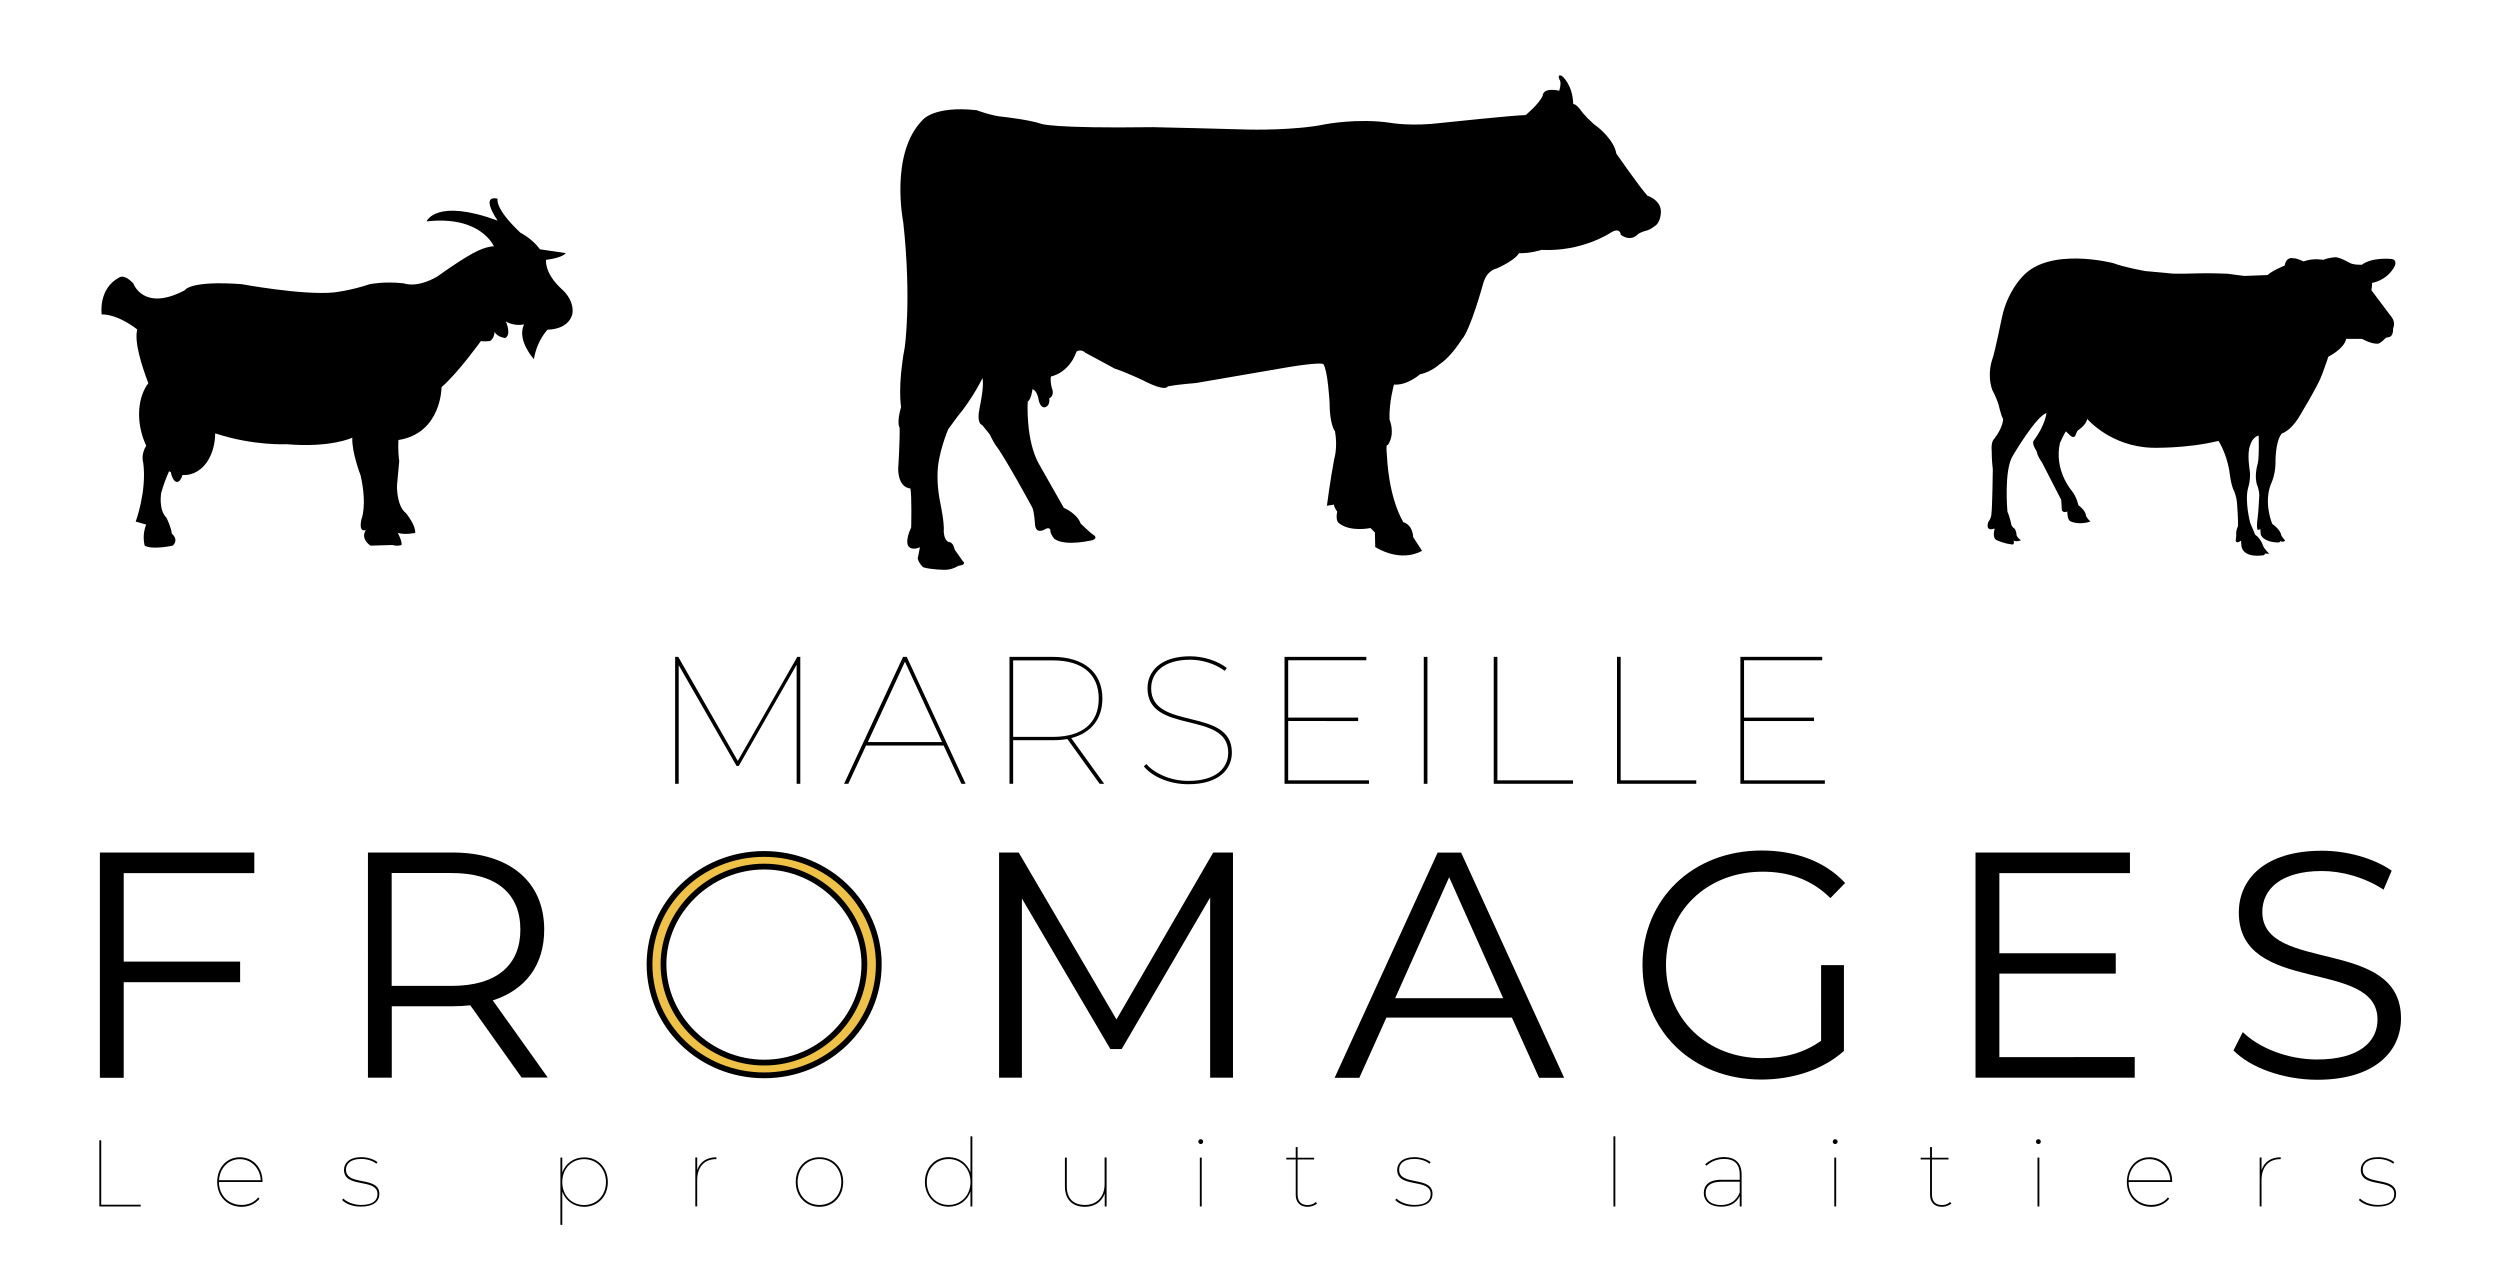 <?xml version="1.0" encoding="utf-8"?>
<!-- Generator: Adobe Illustrator 25.4.1, SVG Export Plug-In . SVG Version: 6.00 Build 0)  -->
<svg version="1.1" id="Calque_1" xmlns="http://www.w3.org/2000/svg" xmlns:xlink="http://www.w3.org/1999/xlink" x="0px" y="0px"
	 viewBox="0 0 2255.1 1156.3" style="enable-background:new 0 0 2255.1 1156.3;" xml:space="preserve">
<style type="text/css">
	.st0{enable-background:new    ;}
	.st1{fill:#EFC145;}
	.st2{fill:none;stroke:#000000;stroke-width:5.218;stroke-miterlimit:10;}
	.st3{fill:none;}
</style>
<path d="M2100.2,321.8c0,0,14.5-7.2,16.1-16.1h14.2l4.6,2.1c0,0,6.2,2.9,10.7,2.1c0,0,4-2.4,5.4-4.3c0,0,0.8-1.2,3-1.4
	c0,0,4.8,0.5,4.5-8.2c0,0,2.3-4.4-0.8-9.2l-18.8-25c0,0,0.7-3.4,0.6-6.6c0,0,13.7-2,20.5-15.3c0,0,2.6-5.9-3.3-6.3
	c0,0-16.9-1.9-26.4,5.2c0,0-7.4,0.4-11.2-1.8c0,0-8.9-5.1-12.8-5c0,0-6.7,0.5-10.7,2.4c0,0-8.8-1.9-17.9,1.4c0,0-6.6-3.2-9.1-2.8
	c0,0-6.5-2.1-7.9,6.5c0,0-12.2,5.1-15.4,8.6l-20.9,0.8c0,0-11.7-1.4-15.4-2c0,0-17.9-0.7-27.1-0.3c0,0-16.8,0.5-22.3,0.2l-24.7-2.3
	c0,0-18.8-3.3-28.7-7.1c0,0-58.4-15.4-82.6,12.7c0,0-13.1,13.2-17.9,36c0,0-6.9,33.8-8.8,38.1c0,0-5,13.2,0,27.5
	c0,0,3.5,6.4,5.6,12.9c0,0,2.3,10.4,4.2,13.3c0,0,0.2,7.3-8,17.9c0,0-3.1,2.1-2.3,11.1c0,0,0,9,1,16.4c0,0-0.4,34.6-1.3,40.7
	c0,0,0,3.3-2.8,6.9c0,0-2.9,7.7,3.9,6.4c0,0,1.8-1.1,1.8,0.1c0,0-2.4,7.8,1.8,9.8c0,0,6.8,3.3,14.7,4c0,0,1.6-0.9,0.6-3.6
	c0,0,2.4,1.5,6.7-0.3c0,0-4.2-2.7-4.1-5.5c0,0-0.1-3.3-1.8-5.1c0,0-2.6-1.3-2.9-4.1c0,0-1.5-7.1-3.4-11.1c0,0-3.4-37.4,4.9-50.5
	c0,0,20.8-35.5,30.3-38.4c0,0-0.9,10.4-11.4,24.8c0,0-1.9,1.8,1,7c0,0,2,2.9,2.3,5.5c0,0,0.8,2.5,4.3,7.7l17.1,33.3l0.6,9.6
	c0,0,1.4,2.4,4.9,0.9c0,0-0.1,7,2.4,8.6c0,0,6.8,4.1,18.5,0.5c0,0-2.7-2.4-4.1-5.2c0,0,0.7-3.8-6.8-9.6c0,0-1.6-7.8-6.3-13.4
	c0,0-15.9-18.5-10.3-42.8c0,0,3.8-8.5,5.3-10.4l4,3.8c0,0,3.1,3.1,4.7-0.2c0,0,1.1-3.6,2.3-4.6c0,0,7-4.2,8.3-10.2
	c0,0,20.8,24.8,58.5,26c0,0,31,0.9,59.9-6.2c0,0,6.8,10.3,9.7,26.5c0,0,1.3,13.5,4.5,19.1c0,0,2.1,5.3,2.4,9.6c0,0,1.4,16.5,0.9,22
	c0,0-2,3.3-1.5,8.4l-0.5,4.1c0,0-0.1,2.7,2.9,1.4l1.9-1l0.4,4.7c0,0,0.4,11,19.7,8.4c0,0,1.8-0.3,1.3-1.6c0,0,2.4,0.4,4,0
	c0,0-4.8-4.3-5.6-7.3c0,0-2-6.3-7.1-9.7c0,0-3-7.6-4.4-10.6c0,0-5.2-19.5-1.9-31.6c0,0,2.3-6.7,1.6-14.8c0,0-2.9-15.9,0.2-23.5
	c0,0,1.9-7.6,7.7-8.9c0,0,0.7,18.8-0.8,25.2c0,0-3.8,12.1-0.2,20.4c0,0,1.4,3.6,1.6,8c0,0-0.8,16-1.5,20.6c0,0-1,6.3-0.4,9.6
	c0,0-0.2,2.5,2.8,0.5l0.4,5c0,0,1.8,6.6,14.9,7.1c0,0,2.6,0.4,2.6-1.2c0,0,3,1.6,4.5-0.7c0,0-3.5-3.2-3.9-6c0,0-1-4-7.7-8.8
	c0,0-7.9-18.2-1.4-35.6c0,0,3.9-7.1,4.3-18.5c0,0-0.6-20,5.7-27.5c0,0,7-1.7,14.7-13.5c0,0,18.4-30.1,21.7-39.9
	C2094.6,337.5,2100,323.2,2100.2,321.8z"/>
<path d="M810.2,423.1c0,0,1.6-25,1.3-37.2c0,0-3-4,1.3-18.8c0,0-3.3-18.8,3.3-53.7c0,0,6.3-42.8-1.3-112.6c0,0-12.5-61.9,17.1-92.2
	c0,0,9.6-13.5,49.1-9.2c0,0,13.6,5.3,25,6.1c0,0,22.8,2.6,32.9,6.1c0,0,8.8,4.4,101,3.1c0,0,78.6,1.8,87.4,2.2
	c0,0,40.8,0.9,68.1-4.8c0,0,29.4-5.7,58.8-1.3c0,0,18.9,3.5,46.5,0c0,0,66.3-7,75.5-7c0,0,12.3-10.1,15.4-17.6c0,0-0.4-7.5,14.9-4.4
	c0,0,2.4-7.4,0.2-10c0,0-2.5-5.2,2.1-3.4c0,0,9.9,7.6,10.3,25.6c0,0,2-1.5,8.6,7.8c0,0,7.2,8.6,13.5,12.8c0,0,14.8,11.5,16.8,24
	c0,0,21.1,30.3,28,37.9c0,0,11.9,3.6,12.2,14.2c0,0,0.3,9.9-5.9,13.5c0,0-2.3,2-6.3,3.6c0,0-6.3,1.3-9.2,4c0,0-5.6,6.6-14.8,0
	c0,0-0.3-7.6-9.6-1.6c0,0-25.7,17.1-61.9,15.2c0,0-9.9,3.3-20.4,3c0,0-2,5.6-20.1,13.8c0,0-8.9,1.3-12.2,13.8
	c0,0-11.5,42.2-19.4,50.4c0,0-9.2,15.2-19.8,22.1c0,0-7.2,6.9-17.8,9.2c0,0-11.5,10.2-23.4,9.2c0,0-4.6,16.1-4,31.6
	c0,0,5.6,12.5-1.6,23.1c0,0-2-3-0.7,9.9c0,0,1,35.9,14.8,59.6c0,0,7.9,1.3,8.9,13.5l7.9,12.2c0,0-17.1,11.5-42.2-3.3l-0.3-13.2l-4-4
	c0,0-18.4,4-28.7-4.6c0,0-3-2-1.3-10.2c0,0-2.6-3.3-3-6.3l-6.3,1c0,0,3-23.1,6.6-42.2c0,0,3.3-10.2,0.7-25c0,0-4.9-5.6-4.9-26.3
	c0,0-1.6-28.7-5.6-34.3c0,0-2-2-30.6,2.6l-84.3,14.5c0,0-16.8,1.3-25.4,3c0,0-1.3,5.6-22.7-5.6c0,0-14.5-6.9-25.4-10.5
	c0,0-17.5-9.6-26.3-14.2c0,0-3.3-3.7-7.9-1.2c-6.9,19.8-23.1,22.6-23.1,22.6s-1,3,0.7,10.2c0,0,3.3,6.6-2.3,9.6c0,0,1.3,6.3-3.6,7.9
	c0,0-4,1.6-5.9-6.3c0,0-1-8.6-5.6-9.9c0,0-1,9.2-4.3,11.2c0,0-2,34.9,10.2,56.3l22.4,39.5c0,0,11.9,4.9,15.2,14.2
	c0,0,9.2,8.9,11.5,10.2c0,0,4.3,2.3-0.3,4.6c0,0-24.7,6.3-34.9-1c0,0-3-3.3-3.6-6.6c0,0,0.7-4.3-4-2.6c0,0-8.9,6.3-9.9-3.6
	c0,0-0.7-13.5-3-16.5c0,0-25.4-46.8-32.9-55.7c0,0-3.3-5.6-4.9-9.2l-6.9-8.6c0,0-5.6-0.3-2-16.8c0,0,4-18.1,2.3-25.4
	c0,0-8.6,18.1-22.7,34.9l-8.2,11.2c0,0-9.6,22.4-9.6,40.2c0,0-0.7,11.2,2.6,27c0,0,3.6,16.8,3,25c0,0,0,7.9,4.6,9.6
	c0,0,3.6-0.7,5.3,6.9l7.2,10.2c0,0,4.6,3.3-4,4.3c0,0-5.3,3.6-11.9,3.6c0,0-12.2,0-19.8-2.3c0,0-4-3.6-4.9-7.9l2-10.2
	c0,0-6.9,3.6-10.5-1c0,0-3.3-4.3,2.6-16.8c0,0,0.7-28-0.7-35.2C821.4,440.6,810.5,440.9,810.2,423.1z"/>
<path d="M506.9,261c-16.4-15-14.3-26.6-14.3-26.6c15.7-2,17.7-6.1,17.7-6.1l-23.2-3.4c-6.8-9.5-17.7-15-17.7-15
	c-23.9-22.5-20.5-30.7-20.5-30.7c-16.4-3.4,0,19.8,0,19.8c-55.9-20.5-64.1,0.7-64.1,0.7c49.1-5.5,60.7,22.5,60.7,22.5
	c-8.9,0-21.1,7.5-21.1,7.5c-14.3,8.2-30,19.8-30,19.8c-19.1,10.9-30,6.1-30,6.1c-17.7-2-30.7,0.7-30.7,0.7
	c-18.4,6.1-32.7,7.5-32.7,7.5c-28,2.7-83.2-7.5-83.2-7.5c-47.1-3.4-51.1,5.5-51.1,5.5c-37.5,19.8-46.4-6.1-46.4-6.1
	c-8.2-8.9-12.6-5.5-12.6-5.5c-19.4,10.2-16,33.4-16,33.4c15.7,0,32.1,13.6,32.1,13.6c-2.9,11,4,32.7,10,48.4
	c-7.9,10.4-10.7,27.3-6.2,44.6c1.1,4.2,2.5,8.1,4.3,11.8c-5.2,8.4-2.7,15.3-2.7,15.3c3.4,25.9-6.8,53.2-6.8,53.2l9.5,2.7
	c-4.1,9.5-1.4,19-1.4,19c6.8,4,25.2,0,25.2,0c6.1-5.5-0.7-10.8-0.7-10.8c-0.7-6.1-4.8-14.3-4.8-14.3c-7.5-7.5-4.8-22.5-4.8-22.5
	c2.1-7.3,4.5-13.8,7.1-19.5c0.5,0.3,1.1,0.5,1.6,0.8c1,5.2,3.1,8.8,5.6,8.8c2,0,3.8-2.4,4.9-6.2c2.4,0.1,4.8-0.1,7.1-0.7
	c13.6-3.6,22.2-18.7,22.4-36.9c34.4,11.4,64.4,9.8,64.4,9.8c40.2,3.4,59.3-5.9,59.3-5.9c-0.7,13,7.5,34.1,7.5,34.1
	c6.1,27.3,0.7,39.6,0.7,39.6c-2.7,13,4.1,9.5,4.1,9.5c-5.5,8.2,4.1,14.2,4.1,14.2l19.8-0.6c4.8,1.4,8.2,0,8.2,0
	c0.7-3.4-3.4-10.9-3.4-10.9c6.8,2,15.7,0,15.7,0c0.7-6.8-8.2-17.7-8.2-17.7c-8.9-6.8-8.2-25.2-8.2-25.2c0.7-6.8,2-21.8,2-21.8
	c-1.4-10.2-0.7-19.1-0.7-19.1c38.9-6.1,38.9-47.7,38.9-47.7c15-13,35.5-41.6,35.5-41.6c2.7,0.7,8.2,0,8.2,0c4.1-2.7,4.1-8.2,4.1-8.2
	c2.7,4.8,9.5,5.5,9.5,5.5c6.1-2.7,0.7-15,0.7-15c7.5,4.8,16.4,2.7,16.4,2.7c-6.8,14.3,8.9,31.4,8.9,31.4c2.7-17,12.3-26.6,12.3-26.6
	c21.1-0.7,22.5-15,22.5-15C517.8,269.8,506.9,261,506.9,261z"/>
<g>
	<g class="st0">
		<path d="M68.1-113.1h17.1v4.2H72.9v9h11v4.2h-11v13.1h-4.8V-113.1z"/>
		<path d="M96.9-82.5h-4.3v-14.7h4.1v3.2c0.5-1.1,2-3.3,4.2-3.3h0.5v4.9c-0.2-0.1-0.5-0.1-0.8-0.1c-2.3,0-3.7,1.5-3.7,2.6V-82.5z"/>
		<path d="M126.2-89.9c0,4.5-3.7,8-8.7,8c-4.9,0-8.6-3.5-8.6-8s3.7-8,8.6-8C122.5-97.9,126.2-94.4,126.2-89.9z M113.4-89.9
			c0,2.5,1.8,4.3,4.1,4.3s4.2-1.9,4.2-4.3s-1.8-4.3-4.2-4.3S113.4-92.3,113.4-89.9z"/>
		<path d="M139-82.5h-4.3v-14.7h4.1v2.1c0.7-1.1,2.1-2.5,4.3-2.5c2,0,3.6,1,4.3,2.8c0.6-1.1,2-2.8,4.6-2.8c2.9,0,4.9,2,4.9,5.4v9.6
			h-4.3v-8.3c0-2.2-0.9-3-2.3-3c-1.2,0-2.3,0.9-2.3,2.9v8.4h-4.3v-8.3c0-2.2-0.9-3-2.3-3s-2.3,1-2.3,2.7V-82.5z"/>
		<path d="M176.6-83.4c-0.9,0.8-2.6,1.5-4.9,1.5c-3.6,0-6.3-1.9-6.3-5.1c0-3,2.5-5.1,6.4-5.1c1.9,0,3.4,0.5,4.4,1.2v0
			c0-2.2-1.5-3.2-4.3-3.2c-0.9,0-1.8,0.1-3.3,0.5l-0.8-3.4c2.1-0.5,3.3-0.7,5.2-0.7c5,0,7.5,2.7,7.5,6v9.1h-4V-83.4z M176.3-87
			c0-1.5-1.3-2.5-3.3-2.5c-2,0-3.1,1.1-3.1,2.5c0,1.4,1.1,2.5,3.1,2.5C174.9-84.5,176.3-85.5,176.3-87z"/>
		<path d="M197.5-74.3c-1.6,0-3.2-0.2-5-0.5v-3.9c1.9,0.4,3.4,0.6,4.9,0.6c2.5,0,4.3-0.9,4.3-4.1v-2.1c-1.3,1.4-3,2.2-5,2.2
			c-3.9,0-7.5-3-7.5-7.8c0-4.8,3.6-7.9,7.5-7.9c2.1,0,3.9,0.9,5.2,2.3v-1.8h4.2v14.9C206-76.7,203.2-74.3,197.5-74.3z M201.9-89.9
			c0-2.3-1.9-4.1-4.1-4.1c-2.4,0-4.2,1.8-4.2,4.1s1.8,4.1,4.2,4.1C200-85.8,201.9-87.6,201.9-89.9z"/>
		<path d="M223.5-81.8c-5.6,0-8.9-3.4-8.9-8s3.4-8,8.3-8c4.6,0,8.2,3.4,8.2,8v1.2h-11.8c0.4,2.2,1.9,3.4,4.4,3.4c2,0,3.7-0.7,5-1.8
			l2.2,2.7C229-82.9,226.4-81.8,223.5-81.8z M219.3-91.5h7.1c-0.5-1.8-1.6-2.9-3.5-2.9C220.9-94.4,219.7-93.3,219.3-91.5z"/>
		<path d="M249-96.7l-1.3,3.2c-1.1-0.5-2-0.7-2.5-0.7c-0.9,0-1.5,0.4-1.5,0.9s0.6,0.9,2,1.8c3.1,2.1,4,3.2,4,5
			c0,2.5-2.1,4.4-5.8,4.5c-2,0-3.8-0.5-5.2-1.3l1.2-3.3c1.4,0.7,2.3,1.1,3.2,1.1c1.3,0,1.9-0.5,1.9-1.1c0-0.4-0.4-0.9-2.4-2.2
			c-2.9-1.9-3.5-3-3.5-4.7c0-2,1.6-4.3,5.5-4.2C246.4-97.7,247.8-97.2,249-96.7z"/>
		<path d="M290.6-99.1h-19.3v-3.4h19.3V-99.1z M290.6-90.3h-19.3v-3.4h19.3V-90.3z"/>
		<path d="M313.2-113.1h8c8.1,0,15.6,5.3,15.6,15.3c0,10.1-7.5,15.3-15.6,15.3h-8.1V-113.1z M318-86.9h3.2c5.6,0,10.7-3.8,10.7-11
			c0-7.1-5.1-10.9-10.7-10.9H318V-86.9z"/>
		<path d="M355.7-84.4c-0.9,1.1-2.5,2.2-4.8,2.2c-3,0-5.2-2-5.2-5.4v-9.6h4.3v8.3c0,2.1,1.2,3,2.7,3c1.3,0,2.8-1,2.8-2.7v-8.6h4.3
			v14.7h-4.1V-84.4z"/>
		<path d="M373.2-82.5h-4.3v-14.7h4.1v1.8c0.9-1.1,2.5-2.2,4.8-2.2c3,0,5.2,2,5.2,5.4v9.6h-4.3v-8.3c0-2.1-1.2-3-2.7-3
			c-1.3,0-2.8,1-2.8,2.7V-82.5z"/>
		<path d="M402-82c-2.5,0-4.4-1-5.7-2.6v2.1h-4.1v-32h4.3v19.3c1.3-1.5,3.2-2.5,5.5-2.5c4.1,0,7.2,3.5,7.2,7.9
			C409.1-85.4,406-82,402-82z M400.6-85.8c2.3,0,4.1-1.8,4.1-4.1c0-2.4-1.7-4.1-4.1-4.1s-4.1,1.8-4.1,4.1
			C396.4-87.5,398.2-85.8,400.6-85.8z"/>
		<path d="M427.9-83.4c-0.9,0.8-2.6,1.5-4.9,1.5c-3.6,0-6.3-1.9-6.3-5.1c0-3,2.5-5.1,6.4-5.1c1.9,0,3.4,0.5,4.4,1.2v0
			c0-2.2-1.5-3.2-4.3-3.2c-0.9,0-1.8,0.1-3.3,0.5l-0.8-3.4c2.1-0.5,3.3-0.7,5.2-0.7c5,0,7.5,2.7,7.5,6v9.1h-4V-83.4z M427.6-87
			c0-1.5-1.3-2.5-3.3-2.5c-2,0-3.1,1.1-3.1,2.5c0,1.4,1.1,2.5,3.1,2.5C426.2-84.5,427.6-85.5,427.6-87z"/>
		<path d="M445.3-82.5H441v-14.7h4.1v3.2c0.5-1.1,2-3.3,4.2-3.3h0.5v4.9c-0.2-0.1-0.5-0.1-0.8-0.1c-2.3,0-3.7,1.5-3.7,2.6V-82.5z"/>
		<path d="M476.8-113.1v26.2h11v4.3H472v-30.6H476.8z"/>
		<path d="M512.5-89.9c0,4.5-3.7,8-8.7,8c-4.9,0-8.6-3.5-8.6-8s3.7-8,8.6-8C508.8-97.9,512.5-94.4,512.5-89.9z M499.7-89.9
			c0,2.5,1.8,4.3,4.1,4.3s4.2-1.9,4.2-4.3s-1.8-4.3-4.2-4.3S499.7-92.3,499.7-89.9z"/>
		<path d="M531.1-91.2l-2.8,8.7h-4.1l-5-14.7h4.6l2.6,9.1l2.8-9.1h3.9l2.8,9.1l2.6-9.1h4.3l-4.9,14.7h-4L531.1-91.2z"/>
		<path d="M567.8-82.5h-4.3v-14.7h4.1v3.2c0.5-1.1,2-3.3,4.2-3.3h0.5v4.9c-0.2-0.1-0.5-0.1-0.8-0.1c-2.3,0-3.7,1.5-3.7,2.6V-82.5z"
			/>
		<path d="M588.8-81.8c-5.6,0-8.9-3.4-8.9-8s3.4-8,8.3-8c4.6,0,8.2,3.4,8.2,8v1.2h-11.8c0.4,2.2,1.9,3.4,4.4,3.4c2,0,3.7-0.7,5-1.8
			l2.2,2.7C594.4-82.9,591.8-81.8,588.8-81.8z M584.6-91.5h7.1c-0.5-1.8-1.6-2.9-3.5-2.9C586.3-94.4,585.1-93.3,584.6-91.5z"/>
		<path d="M612.5-74.3c-1.6,0-3.2-0.2-5-0.5v-3.9c1.9,0.4,3.4,0.6,4.9,0.6c2.5,0,4.3-0.9,4.3-4.1v-2.1c-1.3,1.4-3,2.2-5,2.2
			c-3.9,0-7.5-3-7.5-7.8c0-4.8,3.6-7.9,7.5-7.9c2,0,3.9,0.9,5.2,2.3v-1.8h4.2v14.9C621-76.7,618.2-74.3,612.5-74.3z M616.9-89.9
			c0-2.3-1.9-4.1-4.1-4.1c-2.4,0-4.2,1.8-4.2,4.1s1.8,4.1,4.2,4.1C615-85.8,616.9-87.6,616.9-89.9z"/>
		<path d="M640.2-84.4c-0.9,1.1-2.5,2.2-4.8,2.2c-3,0-5.2-2-5.2-5.4v-9.6h4.3v8.3c0,2.1,1.2,3,2.7,3c1.3,0,2.8-1,2.8-2.7v-8.6h4.3
			v14.7h-4.1V-84.4z"/>
		<path d="M657.8-82.5h-4.3v-32h4.3V-82.5z"/>
		<path d="M677.6-83.4c-0.9,0.8-2.6,1.5-4.9,1.5c-3.6,0-6.3-1.9-6.3-5.1c0-3,2.5-5.1,6.4-5.1c1.9,0,3.4,0.5,4.4,1.2v0
			c0-2.2-1.5-3.2-4.3-3.2c-0.9,0-1.8,0.1-3.3,0.5L669-97c2.1-0.5,3.3-0.7,5.2-0.7c5,0,7.5,2.7,7.5,6v9.1h-4V-83.4z M677.4-87
			c0-1.5-1.3-2.5-3.3-2.5c-2,0-3.1,1.1-3.1,2.5c0,1.4,1.1,2.5,3.1,2.5C676-84.5,677.4-85.5,677.4-87z"/>
		<path d="M695.1-82.5h-4.3v-14.7h4.1v3.2c0.5-1.1,2-3.3,4.2-3.3h0.5v4.9c-0.2-0.1-0.5-0.1-0.8-0.1c-2.3,0-3.7,1.5-3.7,2.6V-82.5z"
			/>
	</g>
</g>
<g>
	<g>
		<path d="M721.9,592.5V707h-3.3V599.6l-52.2,91.3h-2L612.2,600v107H609V592.5h2.8l53.7,93.9l53.7-93.9H721.9z"/>
		<path d="M851.2,672.5h-70l-16,34.5h-3.8l53.2-114.5h3.3L871,707h-3.8L851.2,672.5z M849.8,669.4l-33.5-72.5l-33.5,72.5H849.8z"/>
		<path d="M991.9,707l-29.1-40.4c-4.1,0.8-8.7,1.1-13.4,1.1h-35.5V707h-3.3V592.5h38.8c28.1,0,45,13.9,45,37.6
			c0,18.5-10.3,31.1-28.1,35.7L996,707H991.9z M949.7,664.7c26.8,0,41.4-12.6,41.4-34.5s-14.6-34.5-41.4-34.5h-35.8v69H949.7z"/>
		<path d="M1031.8,691.3l2.3-2.1c7.2,8.5,21.8,15.2,37.8,15.2c24.9,0,36-11.5,36-25.5c0-38.4-72.8-15.9-72.8-58.1
			c0-15,11.5-28.8,38.3-28.8c12.3,0,24.9,4.1,33.2,10.5l-1.8,2.6c-9.2-6.7-20.9-10-31.2-10c-24,0-35.2,11.6-35.2,25.8
			c0,38.6,72.8,16.5,72.8,57.9c0,15.2-11.9,28.6-39.1,28.6C1055.3,707.5,1039.5,700.8,1031.8,691.3z"/>
		<path d="M1234.9,703.9v3.1h-76.2V592.5h73.8v3.1H1162v51.7h63.1v3.1H1162v53.5L1234.9,703.9L1234.9,703.9z"/>
		<path d="M1284.3,592.5h3.3V707h-3.3V592.5z"/>
		<path d="M1347.4,592.5h3.3v111.4h68.2v3.1h-71.5V592.5z"/>
		<path d="M1458.6,592.5h3.3v111.4h68.2v3.1h-71.5V592.5z"/>
		<path d="M1646.1,703.9v3.1h-76.2V592.5h73.8v3.1h-70.5v51.7h63.1v3.1h-63.1v53.5L1646.1,703.9L1646.1,703.9z"/>
	</g>
	<path d="M111.6,787.6v79.8h105V886h-105v86.2H90.1V769h139.3v18.6H111.6z"/>
	<path d="M470.6,972.1l-46.4-65.3c-5.2,0.6-10.4,0.9-16.2,0.9h-54.6v64.4h-21.5V769h76c51.6,0,83,26.1,83,69.6
		c0,31.9-16.8,54.3-46.4,63.8l49.6,69.6h-23.5V972.1z M469.4,838.6c0-32.5-21.5-51.1-62.1-51.1h-54v101.8h54
		C447.9,889.4,469.4,870.6,469.4,838.6z"/>
	<path d="M1112.2,769v203.1h-20.6V809.6l-79.8,136.7h-10.2l-79.8-135.8v161.6h-20.6V769h17.7l88.2,150.6l87.3-150.6H1112.2z"/>
	<path d="M1363.8,917.9h-113.2l-24.4,54.3h-22.3l92.9-203.1h21.2l92.9,203.1h-22.6L1363.8,917.9z M1355.9,900.4l-48.7-109.1
		l-48.7,109.1H1355.9z"/>
	<path d="M1642.7,870.6h20.6V948c-19.1,17.1-46.4,25.8-74.6,25.8c-61.8,0-107.1-43.8-107.1-103.3s45.3-103.3,107.4-103.3
		c30.8,0,57.4,9.9,75.4,29.3l-13.3,13.6c-17.1-16.8-37.4-23.8-61.2-23.8c-50.2,0-87.1,35.7-87.1,84.1c0,48.2,36.8,84.1,86.8,84.1
		c19.4,0,37.4-4.4,53.1-15.7L1642.7,870.6L1642.7,870.6z"/>
	<path d="M1925.6,953.5v18.6H1782V769h139.3v18.6h-117.8v72.3h105v18.3h-105v75.4L1925.6,953.5L1925.6,953.5z"/>
	<path d="M2014.7,947.5l8.4-16.5c14.5,14.2,40.3,24.7,67,24.7c38,0,54.5-16,54.5-36c0-55.7-125.1-21.5-125.1-96.6
		c0-29.9,23.2-55.7,74.9-55.7c22.9,0,46.7,6.7,63,18l-7.3,17.1c-17.4-11.3-37.7-16.8-55.7-16.8c-37.1,0-53.7,16.5-53.7,36.9
		c0,55.7,125.1,22.1,125.1,96c0,29.9-23.8,55.4-75.7,55.4C2059.7,973.9,2029.8,963.1,2014.7,947.5z"/>
	<g>
		<path d="M89.6,1028.6h1.7v58.1h35.6v1.6H89.6V1028.6z"/>
		<path d="M236.8,1066.2h-39.3c0,12.2,8.7,20.7,20.4,20.7c5.9,0,11.5-2.2,15-6.8l1.2,1.2c-3.9,4.8-9.9,7.3-16.2,7.3
			c-12.7,0-22-9.3-22-22.4s8.7-22.3,20.4-22.3c11.6,0,20.5,9,20.5,21.9L236.8,1066.2L236.8,1066.2z M197.6,1064.6h37.6
			c-0.6-10.9-8.5-19-18.9-19S198.2,1053.7,197.6,1064.6z"/>
		<path d="M308.6,1082.5l1-1.4c3.2,3.1,9.1,5.8,16.2,5.8c10.5,0,14.7-4,14.7-9.8c0-14.8-30.2-4.7-30.2-21.9
			c0-5.9,4.7-11.4,15.6-11.4c5.5,0,11.3,1.8,14.6,4.5l-1,1.4c-3.5-2.8-8.6-4.3-13.6-4.3c-9.7,0-13.8,4.3-13.8,9.7
			c0,15.2,30.1,5.2,30.1,21.9c0,6.7-5.4,11.4-16.4,11.4C318.7,1088.6,311.9,1086,308.6,1082.5z"/>
		<path d="M548.3,1066.3c0,13.1-9.3,22.3-21.4,22.3c-9.2,0-16.7-5.4-19.7-13.7v30h-1.7v-60.7h1.7v13.5c3-8.4,10.5-13.7,19.7-13.7
			C539,1043.9,548.3,1053.2,548.3,1066.3z M546.6,1066.3c0-12.2-8.5-20.7-19.7-20.7c-11.3,0-19.7,8.5-19.7,20.7s8.5,20.7,19.7,20.7
			C538.1,1086.9,546.6,1078.5,546.6,1066.3z"/>
		<path d="M646.2,1043.9v1.7h-0.5c-10.6,0-16.8,7.3-16.8,18.9v23.7h-1.7v-44.1h1.7v11.4C631.3,1048.2,637.3,1043.9,646.2,1043.9z"/>
		<path d="M717.8,1066.2c0-13.1,9.1-22.3,21.4-22.3s21.4,9.2,21.4,22.3s-9.1,22.4-21.4,22.4S717.8,1079.3,717.8,1066.2z
			 M758.9,1066.2c0-12.2-8.5-20.7-19.7-20.7s-19.7,8.5-19.7,20.7s8.5,20.7,19.7,20.7S758.9,1078.4,758.9,1066.2z"/>
		<path d="M877.1,1025v63.3h-1.7v-13.5c-3,8.4-10.5,13.7-19.7,13.7c-12.1,0-21.4-9.3-21.4-22.4s9.3-22.3,21.4-22.3
			c9.2,0,16.7,5.4,19.7,13.7V1025H877.1z M875.4,1066.2c0-12.2-8.5-20.7-19.7-20.7s-19.7,8.5-19.7,20.7s8.5,20.7,19.7,20.7
			S875.4,1078.4,875.4,1066.2z"/>
		<path d="M998.2,1044.2v44.1h-1.7v-11.7c-2.6,7.3-8.8,12-17.8,12c-11.2,0-18.1-6.4-18.1-18.4v-26h1.7v26c0,10.9,6,16.7,16.3,16.7
			c11.1,0,17.8-7.6,17.8-18.8v-24h1.8V1044.2z"/>
		<path d="M1080.9,1029.8c0-1.2,1-2.2,2.2-2.2s2.2,1,2.2,2.2s-1,2.2-2.2,2.2C1082,1032,1080.9,1031,1080.9,1029.8z M1082.3,1044.2
			h1.7v44.1h-1.7V1044.2z"/>
		<path d="M1188.1,1085.4c-2,2.1-5.5,3.2-8.6,3.2c-7,0-10.7-4.4-10.7-10.8v-31.9h-8.5v-1.6h8.5v-9.6h1.7v9.6h14.9v1.6h-14.9v31.5
			c0,6.2,3.1,9.6,9,9.6c2.8,0,5.5-0.9,7.3-2.7L1188.1,1085.4z"/>
		<path d="M1258.6,1082.5l1-1.4c3.2,3.1,9.1,5.8,16.2,5.8c10.5,0,14.7-4,14.7-9.8c0-14.8-30.2-4.7-30.2-21.9
			c0-5.9,4.7-11.4,15.6-11.4c5.5,0,11.3,1.8,14.6,4.5l-1,1.4c-3.5-2.8-8.6-4.3-13.6-4.3c-9.7,0-13.8,4.3-13.8,9.7
			c0,15.2,30.1,5.2,30.1,21.9c0,6.7-5.4,11.4-16.4,11.4C1268.6,1088.6,1261.9,1086,1258.6,1082.5z"/>
		<path d="M1455.4,1025h1.7v63.3h-1.7V1025z"/>
		<path d="M1571,1059.4v28.9h-1.7v-9.4c-2.8,5.9-8.5,9.6-16.8,9.6c-9.9,0-15.6-5-15.6-12.4c0-6.3,3.9-11.9,15.7-11.9h16.7v-4.9
			c0-9.2-4.9-13.9-14-13.9c-6.6,0-12.2,2.5-16,6.1l-1.2-1.2c4.2-4,10.5-6.6,17.2-6.6C1565.5,1043.9,1571,1049.3,1571,1059.4z
			 M1569.3,1075.7v-9.7h-16.8c-10,0-13.9,4.3-13.9,10.2c0,6.7,5.1,10.8,13.9,10.8C1561,1086.9,1566.4,1082.9,1569.3,1075.7z"/>
		<path d="M1653.2,1029.8c0-1.2,1-2.2,2.2-2.2s2.2,1,2.2,2.2s-1,2.2-2.2,2.2S1653.2,1031,1653.2,1029.8z M1654.6,1044.2h1.7v44.1
			h-1.7V1044.2z"/>
		<path d="M1760.3,1085.4c-2,2.1-5.5,3.2-8.6,3.2c-7,0-10.7-4.4-10.7-10.8v-31.9h-8.5v-1.6h8.5v-9.6h1.7v9.6h14.9v1.6h-14.9v31.5
			c0,6.2,3.1,9.6,9,9.6c2.8,0,5.5-0.9,7.3-2.7L1760.3,1085.4z"/>
		<path d="M1836.5,1029.8c0-1.2,1-2.2,2.2-2.2s2.2,1,2.2,2.2s-1,2.2-2.2,2.2C1837.6,1032,1836.5,1031,1836.5,1029.8z M1837.9,1044.2
			h1.7v44.1h-1.7V1044.2z"/>
		<path d="M1959.4,1066.2h-39.3c0,12.2,8.7,20.7,20.4,20.7c5.9,0,11.5-2.2,15-6.8l1.2,1.2c-3.9,4.8-9.9,7.3-16.2,7.3
			c-12.7,0-22-9.3-22-22.4s8.7-22.3,20.4-22.3c11.6,0,20.5,9,20.5,21.9V1066.2z M1920.1,1064.6h37.6c-0.6-10.9-8.5-19-18.9-19
			S1920.7,1053.7,1920.1,1064.6z"/>
		<path d="M2057.3,1043.9v1.7h-0.5c-10.6,0-16.8,7.3-16.8,18.9v23.7h-1.7v-44.1h1.7v11.4C2042.4,1048.2,2048.4,1043.9,2057.3,1043.9
			z"/>
		<path d="M2127.8,1082.5l1-1.4c3.2,3.1,9.1,5.8,16.2,5.8c10.5,0,14.7-4,14.7-9.8c0-14.8-30.2-4.7-30.2-21.9
			c0-5.9,4.7-11.4,15.6-11.4c5.5,0,11.3,1.8,14.6,4.5l-1,1.4c-3.5-2.8-8.6-4.3-13.6-4.3c-9.7,0-13.8,4.3-13.8,9.7
			c0,15.2,30.1,5.2,30.1,21.9c0,6.7-5.4,11.4-16.4,11.4C2137.9,1088.6,2131.2,1086,2127.8,1082.5z"/>
	</g>
	<g>
		<g class="st0">
			<path class="st1" d="M792.7,869.9c0,55.3-46.2,100.1-103.3,100.1c-57.6,0-103.5-44.8-103.5-100.1c0-55.1,45.9-99.6,103.5-99.6
				C746.5,770.4,792.7,814.9,792.7,869.9z M598.5,869.7c0,48,40.9,88.8,90.9,88.8c49.5,0,90.3-40.5,90.3-88.8c0-47-40.9-88-90.3-88
				C639.4,781.7,598.5,822.7,598.5,869.7z"/>
		</g>
		<g class="st0">
			<path class="st2" d="M792.7,869.9c0,55.3-46.2,100.1-103.3,100.1c-57.6,0-103.5-44.8-103.5-100.1c0-55.1,45.9-99.6,103.5-99.6
				C746.5,770.4,792.7,814.9,792.7,869.9z M598.5,869.7c0,48,40.9,88.8,90.9,88.8c49.5,0,90.3-40.5,90.3-88.8c0-47-40.9-88-90.3-88
				C639.4,781.7,598.5,822.7,598.5,869.7z"/>
		</g>
	</g>
</g>
<rect y="134.1" class="st3" width="2267.7" height="367.2"/>
</svg>
